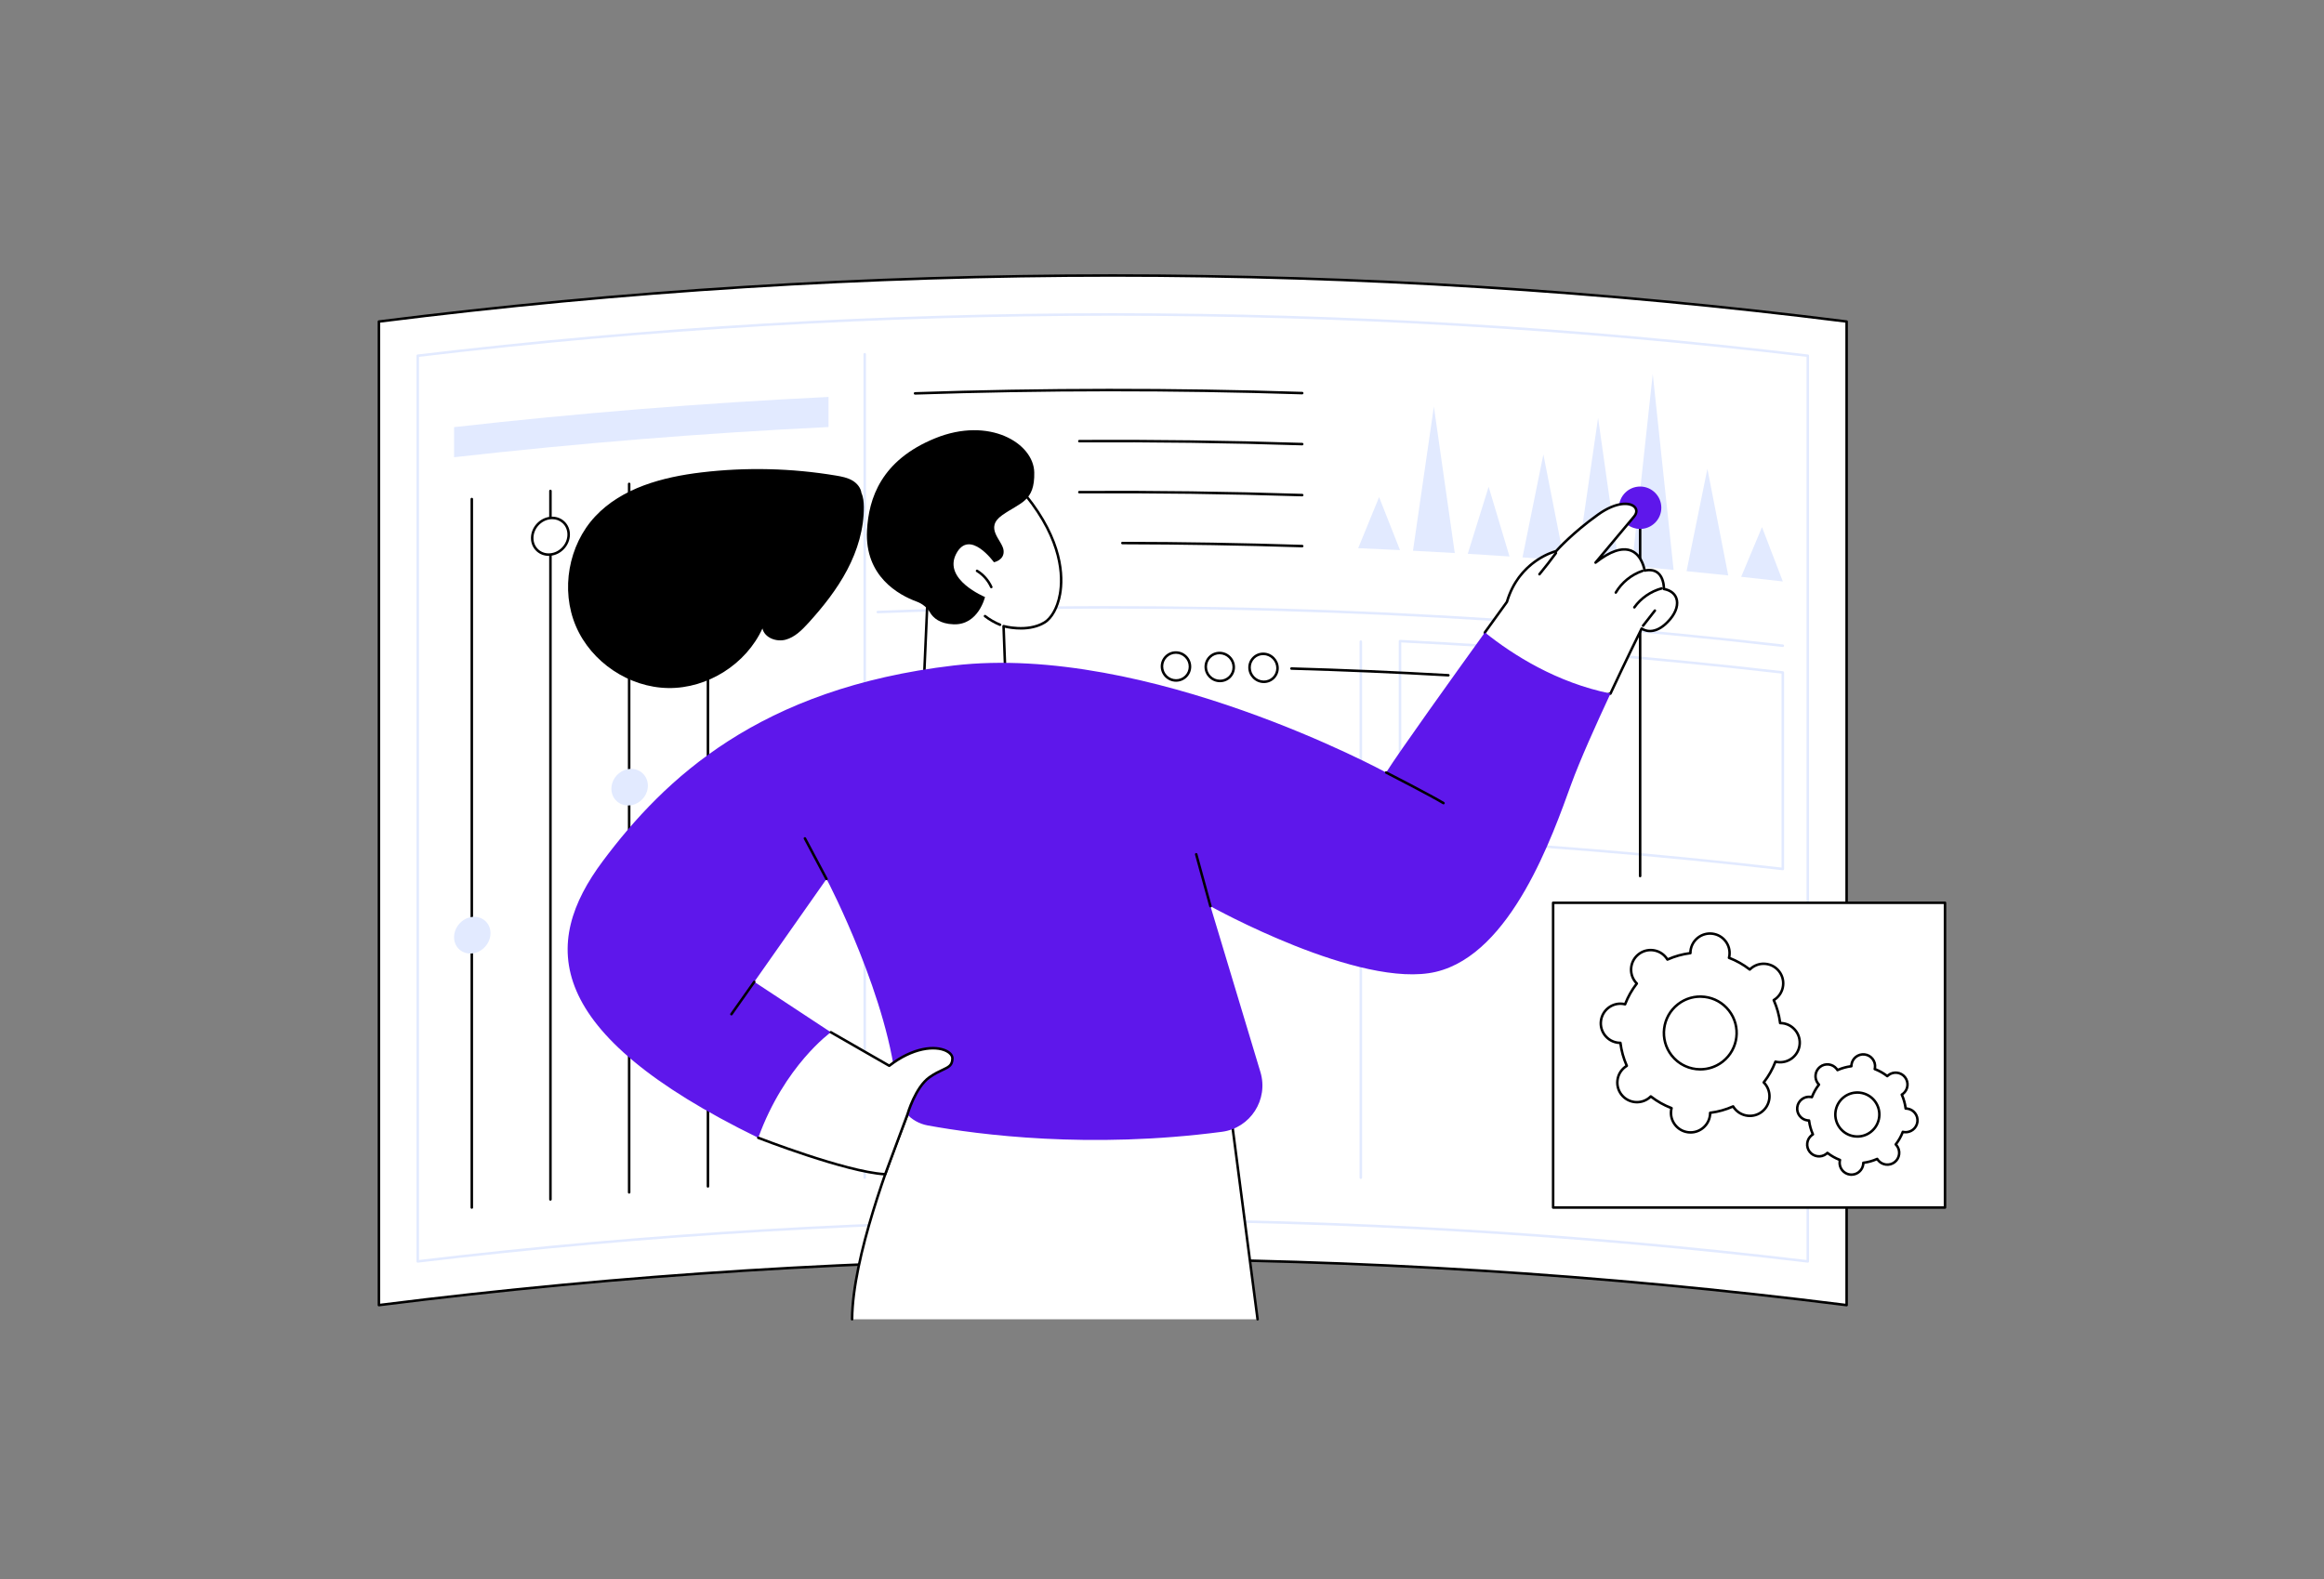 <svg xmlns="http://www.w3.org/2000/svg" xmlns:xlink="http://www.w3.org/1999/xlink" width="1424" zoomAndPan="magnify" viewBox="0 0 1068 726" height="968" preserveAspectRatio="xMidYMid meet" version="1.0"><rect x="0" y="0" width="1068" height="726" fill="#808080" stroke="none"/><defs><clipPath id="34aa9826e2"><path d="M 173.566 126 L 850 126 L 850 601 L 173.566 601 Z M 173.566 126 " clip-rule="nonzero"/></clipPath><clipPath id="f9d5cbcc1c"><path d="M 713 414 L 894.316 414 L 894.316 556 L 713 556 Z M 713 414 " clip-rule="nonzero"/></clipPath></defs><path fill="#ffffff" d="M 848.617 599.918 C 624.68 571.676 398.074 571.676 174.133 599.918 C 174.133 449.215 174.133 298.508 174.133 147.801 C 398.074 119.562 624.68 119.562 848.617 147.801 C 848.617 298.508 848.617 449.215 848.617 599.918 " fill-opacity="1" fill-rule="nonzero"/><g clip-path="url(#34aa9826e2)"><path fill="#000000" d="M 511.375 578.172 C 623.855 578.172 736.34 585.203 848.039 599.262 L 848.039 148.312 C 624.633 120.18 398.117 120.18 174.711 148.312 L 174.711 599.262 C 286.41 585.203 398.895 578.172 511.375 578.172 Z M 848.617 600.496 C 848.594 600.496 848.57 600.492 848.543 600.492 C 624.812 572.277 397.934 572.277 174.207 600.492 C 174.043 600.512 173.875 600.461 173.754 600.352 C 173.629 600.242 173.555 600.086 173.555 599.918 L 173.555 147.801 C 173.555 147.512 173.773 147.266 174.062 147.23 C 397.887 119.004 624.863 119.004 848.691 147.23 C 848.977 147.266 849.195 147.512 849.195 147.801 L 849.195 599.918 C 849.195 600.086 849.121 600.242 849 600.352 C 848.891 600.445 848.758 600.496 848.617 600.496 " fill-opacity="1" fill-rule="nonzero"/></g><path fill="#e2eaff" d="M 511.375 560.27 C 617.891 560.27 724.422 566.574 830.195 579.168 L 830.195 164.035 C 618.637 138.828 404.117 138.828 192.555 164.035 L 192.555 579.168 C 298.328 566.574 404.859 560.27 511.375 560.27 Z M 191.977 580.398 C 191.836 580.398 191.699 580.348 191.594 580.254 C 191.469 580.141 191.398 579.984 191.398 579.816 L 191.398 163.523 C 191.398 163.23 191.617 162.98 191.91 162.949 C 403.891 137.648 618.859 137.648 830.844 162.949 C 831.133 162.98 831.352 163.23 831.352 163.52 L 831.352 579.816 C 831.352 579.984 831.281 580.141 831.156 580.254 C 831.035 580.359 830.871 580.414 830.707 580.395 C 724.773 567.75 618.055 561.43 511.375 561.43 C 404.672 561.43 298.004 567.746 192.047 580.395 C 192.023 580.398 192 580.398 191.977 580.398 " fill-opacity="1" fill-rule="nonzero"/><path fill="#e2eaff" d="M 625.367 541.91 C 625.047 541.91 624.789 541.652 624.789 541.332 L 624.789 294.934 C 624.789 294.617 625.047 294.355 625.367 294.355 C 625.688 294.355 625.945 294.617 625.945 294.934 L 625.945 541.332 C 625.945 541.652 625.688 541.91 625.367 541.91 " fill-opacity="1" fill-rule="nonzero"/><path fill="#e2eaff" d="M 397.383 541.91 C 397.066 541.91 396.805 541.652 396.805 541.332 L 396.805 162.832 C 396.805 162.516 397.066 162.254 397.383 162.254 C 397.703 162.254 397.961 162.516 397.961 162.832 L 397.961 541.332 C 397.961 541.652 397.703 541.91 397.383 541.91 " fill-opacity="1" fill-rule="nonzero"/><path fill="#e2eaff" d="M 819.301 297.398 C 819.277 297.398 819.254 297.395 819.234 297.391 C 681.672 281.574 541.773 276.367 403.418 281.914 C 403.086 281.922 402.832 281.68 402.816 281.359 C 402.805 281.039 403.051 280.77 403.371 280.758 C 541.785 275.207 681.746 280.422 819.363 296.242 C 819.684 296.281 819.91 296.566 819.871 296.887 C 819.84 297.18 819.59 297.398 819.301 297.398 " fill-opacity="1" fill-rule="nonzero"/><path fill="#000000" d="M 216.816 555.645 C 216.496 555.645 216.238 555.383 216.238 555.066 L 216.238 229.395 C 216.238 229.074 216.496 228.816 216.816 228.816 C 217.137 228.816 217.395 229.074 217.395 229.395 L 217.395 555.066 C 217.395 555.383 217.137 555.645 216.816 555.645 " fill-opacity="1" fill-rule="nonzero"/><path fill="#e2eaff" d="M 208.668 430.797 C 208.668 435.43 212.414 438.762 217.039 438.254 C 221.656 437.746 225.41 433.594 225.406 428.957 C 225.406 424.324 221.66 420.965 217.039 421.473 C 212.418 421.98 208.672 426.164 208.668 430.797 " fill-opacity="1" fill-rule="nonzero"/><path fill="#000000" d="M 252.957 551.918 C 252.637 551.918 252.379 551.656 252.379 551.34 L 252.379 225.668 C 252.379 225.348 252.637 225.09 252.957 225.09 C 253.277 225.09 253.535 225.348 253.535 225.668 L 253.535 551.34 C 253.535 551.656 253.277 551.918 252.957 551.918 " fill-opacity="1" fill-rule="nonzero"/><path fill="#ffffff" d="M 244.578 247.324 C 244.578 251.957 248.328 255.34 252.957 254.895 C 257.582 254.445 261.336 250.344 261.336 245.707 C 261.336 241.074 257.586 237.668 252.957 238.113 C 248.332 238.559 244.578 242.688 244.578 247.324 " fill-opacity="1" fill-rule="nonzero"/><path fill="#000000" d="M 253.77 238.652 C 253.52 238.652 253.266 238.664 253.012 238.688 C 248.68 239.105 245.156 242.977 245.156 247.324 C 245.156 249.391 245.957 251.254 247.406 252.57 C 248.867 253.898 250.82 254.52 252.902 254.32 C 257.234 253.902 260.758 250.039 260.758 245.707 C 260.758 243.637 259.953 241.762 258.496 240.438 C 257.215 239.273 255.559 238.652 253.77 238.652 Z M 252.133 255.512 C 250.055 255.512 248.125 254.785 246.629 253.426 C 244.934 251.887 244 249.723 244 247.324 C 244 242.398 247.992 238.012 252.902 237.539 C 255.305 237.309 257.566 238.031 259.273 239.582 C 260.977 241.129 261.914 243.305 261.914 245.707 C 261.914 250.617 257.918 254.996 253.012 255.469 C 252.715 255.5 252.426 255.512 252.133 255.512 " fill-opacity="1" fill-rule="nonzero"/><path fill="#000000" d="M 289.129 548.68 C 288.809 548.68 288.551 548.418 288.551 548.102 L 288.551 222.43 C 288.551 222.109 288.809 221.852 289.129 221.852 C 289.449 221.852 289.707 222.109 289.707 222.43 L 289.707 548.102 C 289.707 548.418 289.449 548.68 289.129 548.68 " fill-opacity="1" fill-rule="nonzero"/><path fill="#e2eaff" d="M 281.035 361.449 C 280.344 366.996 284.957 371.211 290.441 370.07 C 294.176 369.293 297.199 366.031 297.668 362.254 C 298.359 356.715 293.746 352.461 288.262 353.605 C 284.523 354.391 281.508 357.668 281.035 361.449 " fill-opacity="1" fill-rule="nonzero"/><path fill="#000000" d="M 325.336 545.926 C 325.016 545.926 324.758 545.668 324.758 545.348 L 324.758 219.68 C 324.758 219.359 325.016 219.102 325.336 219.102 C 325.652 219.102 325.914 219.359 325.914 219.68 L 325.914 545.348 C 325.914 545.668 325.652 545.926 325.336 545.926 " fill-opacity="1" fill-rule="nonzero"/><path fill="#ffffff" d="M 317.164 264.199 C 317.164 268.832 320.922 272.316 325.555 271.996 C 330.191 271.676 333.949 267.672 333.949 263.039 C 333.949 258.402 330.188 254.895 325.555 255.215 C 320.918 255.531 317.164 259.562 317.164 264.199 " fill-opacity="1" fill-rule="nonzero"/><path fill="#000000" d="M 317.742 264.199 C 317.742 266.27 318.547 268.156 320.004 269.52 C 321.473 270.887 323.434 271.562 325.516 271.418 C 329.848 271.117 333.371 267.359 333.371 263.039 C 333.371 260.957 332.562 259.059 331.094 257.691 C 329.625 256.32 327.668 255.645 325.594 255.789 C 321.266 256.09 317.742 259.859 317.742 264.199 Z M 324.961 272.594 C 322.789 272.594 320.77 271.812 319.215 270.363 C 317.52 268.785 316.586 266.59 316.586 264.199 C 316.586 259.266 320.59 254.977 325.516 254.637 C 327.906 254.469 330.18 255.254 331.883 256.848 C 333.586 258.438 334.527 260.633 334.527 263.039 C 334.527 267.953 330.523 272.23 325.594 272.57 C 325.383 272.586 325.172 272.594 324.961 272.594 " fill-opacity="1" fill-rule="nonzero"/><path fill="#e2eaff" d="M 380.754 196.293 C 323.297 199.082 265.906 203.711 208.668 210.176 C 208.668 205.566 208.668 200.957 208.668 196.344 C 265.906 189.871 323.293 185.246 380.754 182.461 C 380.754 187.07 380.754 191.68 380.754 196.293 " fill-opacity="1" fill-rule="nonzero"/><path fill="#e2eaff" d="M 643.367 252.855 C 636.965 252.539 630.562 252.246 624.16 251.98 C 627.359 244.148 630.562 236.32 633.766 228.5 C 636.965 236.613 640.164 244.727 643.367 252.855 " fill-opacity="1" fill-rule="nonzero"/><path fill="#e2eaff" d="M 668.539 254.207 C 662.141 253.832 655.742 253.48 649.34 253.152 C 652.539 231.059 655.738 208.969 658.938 186.883 C 662.141 209.32 665.34 231.758 668.539 254.207 " fill-opacity="1" fill-rule="nonzero"/><path fill="#e2eaff" d="M 693.699 255.793 C 687.305 255.359 680.906 254.949 674.512 254.559 C 677.711 244.285 680.906 234.012 684.105 223.75 C 687.305 234.422 690.504 245.105 693.699 255.793 " fill-opacity="1" fill-rule="nonzero"/><path fill="#e2eaff" d="M 718.852 257.617 C 712.457 257.121 706.062 256.652 699.668 256.207 C 702.867 240.418 706.066 224.637 709.262 208.863 C 712.457 225.109 715.656 241.359 718.852 257.617 " fill-opacity="1" fill-rule="nonzero"/><path fill="#e2eaff" d="M 743.988 259.676 C 737.598 259.121 731.211 258.59 724.816 258.086 C 728.012 236.078 731.211 214.082 734.402 192.086 C 737.598 214.609 740.793 237.141 743.988 259.676 " fill-opacity="1" fill-rule="nonzero"/><path fill="#e2eaff" d="M 769.109 261.973 C 762.727 261.355 756.34 260.766 749.949 260.199 C 753.145 230.75 756.34 201.309 759.527 171.867 C 762.727 201.895 765.918 231.93 769.109 261.973 " fill-opacity="1" fill-rule="nonzero"/><path fill="#e2eaff" d="M 794.211 264.5 C 787.836 263.828 781.449 263.176 775.066 262.551 C 778.258 246.852 781.449 231.164 784.641 215.477 C 787.832 231.812 791.023 248.152 794.211 264.5 " fill-opacity="1" fill-rule="nonzero"/><path fill="#e2eaff" d="M 819.301 267.266 C 812.926 266.535 806.547 265.824 800.168 265.137 C 803.355 257.512 806.547 249.895 809.734 242.285 C 812.922 250.605 816.113 258.934 819.301 267.266 " fill-opacity="1" fill-rule="nonzero"/><path fill="#000000" d="M 420.512 181.398 C 420.199 181.398 419.945 181.156 419.934 180.844 C 419.926 180.523 420.172 180.258 420.492 180.246 C 479.535 178.254 539.41 178.211 598.453 180.121 C 598.773 180.129 599.023 180.398 599.016 180.715 C 599.004 181.035 598.711 181.281 598.418 181.277 C 539.398 179.367 479.551 179.41 420.531 181.398 C 420.527 181.398 420.52 181.398 420.512 181.398 " fill-opacity="1" fill-rule="nonzero"/><path fill="#000000" d="M 598.438 204.719 C 598.43 204.719 598.422 204.719 598.418 204.719 C 564.457 203.621 530.004 203.164 496.02 203.355 C 496.016 203.355 496.016 203.355 496.016 203.355 C 495.699 203.355 495.438 203.102 495.438 202.781 C 495.438 202.461 495.695 202.199 496.012 202.199 C 530.012 202.008 564.48 202.465 598.453 203.562 C 598.773 203.574 599.023 203.84 599.016 204.16 C 599.004 204.473 598.746 204.719 598.438 204.719 " fill-opacity="1" fill-rule="nonzero"/><path fill="#000000" d="M 598.438 251.602 C 598.43 251.602 598.422 251.602 598.418 251.602 C 571.008 250.719 543.211 250.246 515.797 250.199 C 515.477 250.199 515.219 249.941 515.219 249.621 C 515.219 249.305 515.477 249.043 515.797 249.043 C 543.227 249.09 571.035 249.562 598.453 250.445 C 598.773 250.457 599.023 250.727 599.016 251.043 C 599.004 251.355 598.746 251.602 598.438 251.602 " fill-opacity="1" fill-rule="nonzero"/><path fill="#000000" d="M 598.438 228.16 C 598.43 228.16 598.422 228.16 598.418 228.16 C 564.453 227.062 530.004 226.605 496.02 226.797 C 496.016 226.797 496.016 226.797 496.016 226.797 C 495.699 226.797 495.438 226.543 495.438 226.223 C 495.438 225.902 495.695 225.645 496.012 225.645 C 530.012 225.449 564.477 225.906 598.453 227.004 C 598.773 227.016 599.023 227.285 599.016 227.602 C 599.004 227.914 598.746 228.16 598.438 228.16 " fill-opacity="1" fill-rule="nonzero"/><path fill="#e2eaff" d="M 643.945 384.477 C 702.094 387.34 760.887 392.152 818.723 398.793 L 818.723 309.629 C 760.887 302.992 702.086 298.172 643.945 295.309 Z M 819.301 400.016 C 819.277 400.016 819.254 400.016 819.234 400.012 C 761.035 393.32 701.855 388.473 643.336 385.602 C 643.027 385.59 642.789 385.332 642.789 385.023 L 642.789 294.703 C 642.789 294.543 642.855 294.391 642.969 294.281 C 643.082 294.172 643.234 294.117 643.395 294.121 C 701.934 296.992 761.141 301.844 819.363 308.539 C 819.656 308.57 819.879 308.82 819.879 309.113 L 819.879 399.438 C 819.879 399.605 819.805 399.762 819.684 399.871 C 819.578 399.965 819.438 400.016 819.301 400.016 " fill-opacity="1" fill-rule="nonzero"/><path fill="#000000" d="M 547.438 306.422 L 547.441 306.422 Z M 540.375 300.52 C 538.828 300.52 537.375 301.117 536.277 302.203 C 535.172 303.305 534.562 304.766 534.562 306.328 C 534.562 309.547 537.195 312.188 540.426 312.211 C 542.008 312.219 543.469 311.621 544.574 310.523 C 545.676 309.43 546.277 307.973 546.277 306.422 C 546.277 306.422 546.277 306.422 546.277 306.418 C 546.277 303.188 543.652 300.543 540.418 300.52 C 540.402 300.52 540.391 300.52 540.375 300.52 Z M 540.469 313.367 C 540.449 313.367 540.434 313.367 540.418 313.367 C 536.555 313.34 533.406 310.18 533.406 306.328 C 533.406 304.457 534.137 302.699 535.465 301.383 C 536.777 300.082 538.52 299.363 540.375 299.363 C 540.391 299.363 540.406 299.363 540.426 299.363 C 544.293 299.391 547.438 302.555 547.438 306.418 C 547.438 308.285 546.711 310.031 545.391 311.344 C 544.074 312.648 542.328 313.367 540.469 313.367 " fill-opacity="1" fill-rule="nonzero"/><path fill="#000000" d="M 560.441 300.742 C 558.914 300.742 557.48 301.328 556.395 302.395 C 555.289 303.48 554.684 304.941 554.684 306.5 C 554.68 309.723 557.312 312.387 560.551 312.434 C 562.09 312.465 563.59 311.871 564.695 310.781 C 565.793 309.699 566.398 308.246 566.398 306.691 C 566.398 303.461 563.766 300.789 560.531 300.742 C 560.504 300.742 560.469 300.742 560.441 300.742 Z M 560.641 313.59 C 560.605 313.59 560.566 313.59 560.531 313.59 C 556.668 313.531 553.523 310.348 553.527 306.5 C 553.527 304.629 554.258 302.879 555.586 301.57 C 556.887 300.289 558.605 299.586 560.441 299.586 C 560.477 299.586 560.512 299.586 560.551 299.586 C 564.414 299.645 567.555 302.832 567.555 306.691 C 567.555 308.559 566.828 310.305 565.508 311.605 C 564.207 312.887 562.48 313.59 560.641 313.59 " fill-opacity="1" fill-rule="nonzero"/><path fill="#000000" d="M 580.504 301.129 C 578.996 301.129 577.586 301.695 576.512 302.742 C 575.41 303.82 574.801 305.27 574.801 306.832 C 574.801 310.059 577.434 312.742 580.672 312.82 C 582.223 312.859 583.707 312.281 584.812 311.203 C 585.91 310.129 586.516 308.684 586.516 307.133 C 586.516 303.898 583.883 301.203 580.645 301.129 C 580.598 301.129 580.551 301.129 580.504 301.129 Z M 580.812 313.977 C 580.758 313.977 580.703 313.977 580.645 313.977 C 576.785 313.887 573.645 310.68 573.645 306.832 C 573.645 304.957 574.379 303.211 575.707 301.914 C 577.031 300.621 578.781 299.93 580.672 299.969 C 584.531 300.062 587.672 303.273 587.672 307.129 C 587.672 307.133 587.672 307.133 587.672 307.133 C 587.672 308.996 586.941 310.738 585.621 312.031 C 584.332 313.289 582.629 313.977 580.812 313.977 " fill-opacity="1" fill-rule="nonzero"/><path fill="#000000" d="M 665.605 310.969 C 665.59 310.969 665.582 310.969 665.57 310.969 C 641.664 309.598 617.406 308.559 593.465 307.883 C 593.145 307.871 592.895 307.605 592.902 307.285 C 592.91 306.969 593.195 306.719 593.496 306.727 C 617.449 307.406 641.719 308.445 665.637 309.816 C 665.953 309.832 666.199 310.105 666.18 310.426 C 666.16 310.734 665.906 310.969 665.605 310.969 " fill-opacity="1" fill-rule="nonzero"/><path fill="#ffffff" d="M 893.832 555.066 L 713.746 555.066 L 713.746 414.98 L 893.832 414.98 L 893.832 555.066 " fill-opacity="1" fill-rule="nonzero"/><g clip-path="url(#f9d5cbcc1c)"><path fill="#000000" d="M 714.324 554.488 L 893.25 554.488 L 893.25 415.559 L 714.324 415.559 Z M 893.832 555.645 L 713.746 555.645 C 713.43 555.645 713.168 555.383 713.168 555.066 L 713.168 414.98 C 713.168 414.66 713.43 414.402 713.746 414.402 L 893.832 414.402 C 894.148 414.402 894.406 414.66 894.406 414.98 L 894.406 555.066 C 894.406 555.383 894.148 555.645 893.832 555.645 " fill-opacity="1" fill-rule="nonzero"/></g><path fill="#ffffff" d="M 771.055 461.66 C 778.328 455.965 788.836 457.238 794.531 464.508 C 800.227 471.777 798.949 482.285 791.68 487.984 C 784.406 493.68 773.895 492.402 768.199 485.137 C 762.508 477.867 763.785 467.355 771.055 461.66 Z M 757.805 504.715 C 758.098 504.488 758.363 504.242 758.621 503.984 C 761.555 506.277 764.777 508.078 768.168 509.367 C 768.082 509.719 768.008 510.074 767.961 510.441 C 767.363 515.383 770.875 519.867 775.816 520.465 C 780.75 521.066 785.238 517.551 785.84 512.613 C 785.887 512.242 785.902 511.879 785.902 511.52 C 789.504 511.078 793.062 510.098 796.457 508.574 C 796.645 508.883 796.848 509.188 797.078 509.477 C 800.145 513.391 805.801 514.078 809.719 511.012 C 813.633 507.945 814.324 502.281 811.254 498.371 C 811.027 498.078 810.781 497.809 810.523 497.555 C 812.816 494.621 814.617 491.398 815.91 488.008 C 816.262 488.094 816.617 488.168 816.988 488.211 C 821.922 488.812 826.41 485.293 827.012 480.355 C 827.613 475.422 824.098 470.934 819.16 470.332 C 818.793 470.289 818.43 470.277 818.066 470.277 C 817.625 466.676 816.648 463.117 815.125 459.719 C 815.438 459.531 815.738 459.328 816.031 459.102 C 819.945 456.035 820.637 450.375 817.566 446.461 C 814.504 442.547 808.844 441.859 804.926 444.926 C 804.637 445.156 804.367 445.402 804.113 445.656 C 801.176 443.367 797.953 441.566 794.566 440.277 C 794.652 439.922 794.727 439.57 794.77 439.199 C 795.371 434.262 791.855 429.777 786.918 429.176 C 781.98 428.578 777.492 432.094 776.895 437.031 C 776.844 437.402 776.832 437.762 776.832 438.125 C 773.23 438.566 769.672 439.543 766.273 441.07 C 766.086 440.762 765.887 440.457 765.656 440.164 C 762.59 436.254 756.93 435.562 753.016 438.633 C 749.102 441.699 748.414 447.359 751.477 451.273 C 751.707 451.566 751.953 451.836 752.211 452.09 C 749.914 455.023 748.113 458.246 746.824 461.633 C 746.473 461.547 746.117 461.477 745.746 461.43 C 740.809 460.832 736.32 464.348 735.723 469.285 C 735.121 474.223 738.637 478.711 743.57 479.309 C 743.938 479.352 744.305 479.367 744.664 479.367 C 745.105 482.969 746.082 486.527 747.609 489.926 C 747.297 490.113 746.992 490.312 746.703 490.539 C 742.785 493.609 742.098 499.27 745.164 503.184 C 748.23 507.098 753.891 507.785 757.805 504.715 " fill-opacity="1" fill-rule="nonzero"/><path fill="#000000" d="M 781.34 458.676 C 777.75 458.676 774.281 459.863 771.414 462.117 C 764.402 467.605 763.168 477.773 768.656 484.781 C 774.145 491.785 784.312 493.02 791.32 487.527 C 798.328 482.035 799.566 471.871 794.078 464.863 C 791.418 461.469 787.598 459.312 783.316 458.797 C 782.652 458.715 781.992 458.676 781.34 458.676 Z M 781.379 492.113 C 776.242 492.113 771.152 489.84 767.746 485.492 C 761.863 477.984 763.188 467.09 770.699 461.207 C 774.34 458.355 778.867 457.094 783.457 457.648 C 788.043 458.203 792.141 460.516 794.988 464.152 C 800.867 471.656 799.543 482.555 792.031 488.438 C 788.875 490.914 785.113 492.113 781.379 492.113 Z M 757.805 504.715 L 757.812 504.715 Z M 758.621 503.406 C 758.746 503.406 758.871 503.445 758.977 503.527 C 761.832 505.758 764.992 507.543 768.375 508.828 C 768.645 508.934 768.797 509.223 768.727 509.508 C 768.637 509.871 768.574 510.203 768.535 510.516 C 768.266 512.746 768.879 514.953 770.266 516.723 C 771.656 518.496 773.648 519.621 775.883 519.891 C 780.5 520.449 784.707 517.152 785.27 512.539 C 785.305 512.234 785.324 511.898 785.324 511.52 C 785.324 511.227 785.543 510.98 785.832 510.945 C 789.422 510.504 792.918 509.527 796.223 508.047 C 796.492 507.926 796.805 508.023 796.953 508.273 C 797.152 508.602 797.344 508.879 797.531 509.121 C 800.395 512.777 805.703 513.422 809.363 510.555 C 813.02 507.691 813.664 502.383 810.801 498.727 C 810.609 498.48 810.387 498.234 810.113 497.965 C 809.91 497.758 809.887 497.43 810.07 497.199 C 812.301 494.344 814.082 491.184 815.371 487.801 C 815.473 487.527 815.77 487.375 816.051 487.449 C 816.426 487.539 816.746 487.598 817.055 487.637 C 821.68 488.195 825.879 484.898 826.438 480.289 C 826.711 478.051 826.098 475.848 824.707 474.074 C 823.32 472.305 821.324 471.18 819.094 470.91 C 818.781 470.871 818.457 470.855 818.066 470.855 C 817.777 470.855 817.527 470.637 817.496 470.348 C 817.055 466.754 816.078 463.258 814.598 459.953 C 814.48 459.691 814.578 459.375 814.828 459.223 C 815.16 459.023 815.43 458.84 815.676 458.645 C 817.449 457.258 818.57 455.266 818.844 453.031 C 819.117 450.793 818.5 448.59 817.113 446.816 C 815.727 445.047 813.73 443.922 811.496 443.648 C 809.262 443.379 807.055 443.996 805.285 445.383 C 805.039 445.574 804.789 445.797 804.52 446.066 C 804.312 446.273 803.984 446.293 803.754 446.113 C 800.902 443.883 797.738 442.102 794.359 440.816 C 794.086 440.711 793.934 440.422 794.004 440.137 C 794.098 439.762 794.16 439.441 794.195 439.129 C 794.469 436.895 793.852 434.688 792.465 432.918 C 791.078 431.145 789.082 430.02 786.848 429.75 C 782.234 429.191 778.027 432.488 777.465 437.102 C 777.43 437.41 777.41 437.746 777.41 438.125 C 777.41 438.418 777.191 438.66 776.902 438.699 C 773.312 439.141 769.816 440.117 766.512 441.598 C 766.242 441.719 765.93 441.617 765.777 441.367 C 765.578 441.035 765.395 440.766 765.199 440.523 C 763.812 438.75 761.816 437.625 759.586 437.352 C 757.355 437.082 755.145 437.699 753.371 439.086 C 749.715 441.953 749.07 447.258 751.93 450.918 C 752.125 451.16 752.34 451.406 752.617 451.68 C 752.824 451.887 752.844 452.215 752.664 452.445 C 750.434 455.301 748.648 458.461 747.363 461.844 C 747.258 462.113 746.969 462.266 746.684 462.195 C 746.312 462.105 745.984 462.043 745.676 462.004 C 741.066 461.445 736.855 464.742 736.293 469.355 C 736.02 471.59 736.637 473.797 738.027 475.566 C 739.41 477.34 741.406 478.465 743.641 478.734 C 743.949 478.773 744.297 478.77 744.664 478.789 C 744.957 478.789 745.203 479.008 745.238 479.297 C 745.68 482.887 746.656 486.383 748.133 489.688 C 748.254 489.953 748.156 490.266 747.906 490.418 C 747.574 490.621 747.305 490.805 747.059 490.996 C 745.285 492.387 744.16 494.379 743.891 496.613 C 743.617 498.848 744.23 501.055 745.617 502.828 C 748.484 506.484 753.793 507.125 757.449 504.262 C 757.695 504.07 757.938 503.852 758.211 503.574 C 758.324 503.461 758.473 503.406 758.621 503.406 Z M 776.906 521.109 C 776.523 521.109 776.137 521.086 775.746 521.039 C 773.207 520.73 770.934 519.453 769.359 517.438 C 767.777 515.422 767.078 512.914 767.391 510.375 C 767.418 510.164 767.449 509.953 767.496 509.727 C 764.336 508.473 761.371 506.805 758.664 504.746 C 758.496 504.902 758.328 505.039 758.164 505.172 C 754.004 508.43 747.969 507.695 744.711 503.539 C 743.129 501.527 742.434 499.016 742.742 496.473 C 743.051 493.934 744.332 491.664 746.344 490.086 C 746.508 489.957 746.688 489.832 746.879 489.703 C 745.531 486.578 744.613 483.301 744.156 479.938 C 743.926 479.926 743.711 479.906 743.504 479.883 C 740.961 479.574 738.695 478.297 737.113 476.281 C 735.539 474.266 734.836 471.758 735.145 469.215 C 735.785 463.969 740.574 460.219 745.816 460.859 C 746.023 460.883 746.238 460.918 746.461 460.961 C 747.715 457.805 749.387 454.836 751.449 452.129 C 751.293 451.961 751.152 451.797 751.023 451.629 C 747.766 447.473 748.5 441.434 752.66 438.176 C 754.676 436.598 757.184 435.898 759.723 436.207 C 762.266 436.516 764.535 437.797 766.113 439.809 C 766.242 439.977 766.367 440.148 766.496 440.34 C 769.617 438.992 772.902 438.074 776.266 437.617 C 776.277 437.387 776.293 437.168 776.316 436.961 C 776.957 431.715 781.746 427.969 786.988 428.605 C 789.527 428.914 791.797 430.191 793.375 432.203 C 794.953 434.223 795.652 436.727 795.34 439.27 C 795.316 439.48 795.285 439.691 795.238 439.914 C 798.395 441.168 801.363 442.84 804.07 444.898 C 804.242 444.742 804.406 444.602 804.57 444.473 C 806.586 442.895 809.094 442.191 811.637 442.5 C 814.176 442.809 816.445 444.09 818.023 446.105 C 819.602 448.117 820.301 450.629 819.992 453.168 C 819.684 455.707 818.402 457.977 816.387 459.555 C 816.223 459.684 816.051 459.812 815.855 459.938 C 817.203 463.062 818.117 466.34 818.578 469.707 C 818.809 469.719 819.023 469.738 819.23 469.762 C 821.77 470.066 824.043 471.348 825.617 473.363 C 827.195 475.375 827.895 477.887 827.586 480.426 C 826.949 485.672 822.164 489.422 816.914 488.785 C 816.711 488.762 816.496 488.723 816.27 488.68 C 815.02 491.84 813.344 494.805 811.285 497.512 C 811.441 497.684 811.582 497.848 811.711 498.012 C 814.969 502.172 814.234 508.207 810.074 511.465 C 805.914 514.727 799.879 513.992 796.621 509.832 C 796.492 509.672 796.363 509.492 796.238 509.301 C 793.117 510.652 789.836 511.566 786.469 512.027 C 786.461 512.258 786.441 512.473 786.414 512.684 C 785.828 517.535 781.68 521.109 776.906 521.109 " fill-opacity="1" fill-rule="nonzero"/><path fill="#ffffff" d="M 847.312 504.34 C 851.711 500.895 858.07 501.668 861.516 506.062 C 864.957 510.457 864.184 516.816 859.789 520.262 C 855.387 523.707 849.031 522.938 845.586 518.539 C 842.145 514.145 842.918 507.785 847.312 504.34 Z M 839.301 530.383 C 839.477 530.246 839.637 530.094 839.793 529.941 C 841.566 531.328 843.516 532.418 845.566 533.195 C 845.516 533.41 845.469 533.625 845.445 533.848 C 845.082 536.832 847.207 539.551 850.191 539.91 C 853.18 540.273 855.895 538.145 856.254 535.16 C 856.285 534.938 856.293 534.715 856.293 534.496 C 858.473 534.23 860.625 533.637 862.68 532.715 C 862.793 532.902 862.914 533.086 863.051 533.262 C 864.906 535.629 868.328 536.047 870.695 534.191 C 873.066 532.336 873.484 528.914 871.629 526.547 C 871.488 526.367 871.34 526.207 871.184 526.051 C 872.574 524.277 873.664 522.328 874.445 520.277 C 874.656 520.328 874.871 520.375 875.094 520.398 C 878.082 520.762 880.797 518.633 881.16 515.648 C 881.523 512.664 879.395 509.949 876.41 509.59 C 876.188 509.559 875.965 509.551 875.75 509.551 C 875.48 507.375 874.891 505.223 873.969 503.164 C 874.156 503.055 874.34 502.93 874.516 502.793 C 876.887 500.938 877.301 497.516 875.445 495.148 C 873.594 492.781 870.168 492.363 867.801 494.219 C 867.625 494.359 867.461 494.508 867.309 494.66 C 865.531 493.277 863.582 492.184 861.535 491.406 C 861.586 491.195 861.629 490.98 861.656 490.758 C 862.02 487.77 859.895 485.055 856.906 484.691 C 853.922 484.328 851.207 486.457 850.844 489.445 C 850.816 489.668 850.809 489.891 850.809 490.105 C 848.629 490.371 846.477 490.965 844.422 491.887 C 844.309 491.699 844.184 491.516 844.047 491.34 C 842.191 488.973 838.77 488.555 836.398 490.41 C 834.031 492.266 833.617 495.691 835.469 498.059 C 835.609 498.234 835.758 498.395 835.914 498.551 C 834.527 500.328 833.438 502.273 832.656 504.324 C 832.441 504.273 832.227 504.23 832.004 504.203 C 829.02 503.84 826.305 505.969 825.941 508.953 C 825.578 511.938 827.703 514.652 830.688 515.016 C 830.914 515.043 831.133 515.051 831.352 515.051 C 831.617 517.23 832.207 519.379 833.133 521.438 C 832.945 521.551 832.762 521.672 832.582 521.809 C 830.215 523.664 829.801 527.09 831.656 529.457 C 833.508 531.82 836.93 532.238 839.301 530.383 " fill-opacity="1" fill-rule="nonzero"/><path fill="#000000" d="M 847.312 504.34 L 847.32 504.34 Z M 853.543 502.77 C 851.484 502.77 849.414 503.43 847.672 504.793 C 845.664 506.367 844.391 508.625 844.082 511.156 C 843.773 513.684 844.473 516.18 846.039 518.184 C 847.613 520.188 849.871 521.461 852.398 521.766 C 854.926 522.074 857.426 521.379 859.43 519.809 C 863.57 516.562 864.301 510.559 861.059 506.418 C 859.18 504.023 856.375 502.77 853.543 502.77 Z M 853.566 522.996 C 853.133 522.996 852.699 522.969 852.258 522.914 C 849.422 522.57 846.891 521.145 845.133 518.898 C 843.371 516.648 842.59 513.848 842.934 511.012 C 843.281 508.18 844.707 505.648 846.957 503.887 C 851.598 500.25 858.336 501.066 861.969 505.707 C 865.605 510.348 864.785 517.082 860.141 520.719 C 858.242 522.207 855.945 522.996 853.566 522.996 Z M 839.301 530.383 L 839.305 530.383 Z M 839.793 529.363 C 839.918 529.363 840.043 529.406 840.148 529.484 C 841.855 530.816 843.75 531.887 845.773 532.656 C 846.047 532.762 846.199 533.051 846.129 533.336 C 846.074 533.551 846.039 533.742 846.016 533.918 C 845.859 535.207 846.215 536.48 847.016 537.508 C 847.82 538.527 848.973 539.18 850.262 539.336 C 852.926 539.66 855.355 537.754 855.684 535.09 C 855.703 534.914 855.715 534.719 855.715 534.496 C 855.715 534.207 855.934 533.957 856.223 533.926 C 858.371 533.66 860.465 533.074 862.441 532.188 C 862.711 532.07 863.023 532.168 863.176 532.418 C 863.289 532.605 863.398 532.766 863.508 532.906 C 865.164 535.02 868.23 535.391 870.344 533.734 C 871.363 532.934 872.016 531.781 872.172 530.488 C 872.328 529.199 871.973 527.926 871.172 526.902 C 871.062 526.762 870.934 526.617 870.777 526.461 C 870.57 526.254 870.551 525.926 870.73 525.695 C 872.066 523.988 873.133 522.098 873.902 520.07 C 874.004 519.797 874.297 519.648 874.582 519.719 C 874.797 519.77 874.988 519.805 875.164 519.828 C 877.828 520.152 880.262 518.246 880.586 515.582 C 880.742 514.289 880.387 513.016 879.586 511.992 C 878.781 510.969 877.629 510.316 876.34 510.16 C 876.164 510.141 875.973 510.129 875.75 510.129 C 875.457 510.129 875.211 509.91 875.176 509.621 C 874.91 507.473 874.328 505.383 873.441 503.402 C 873.324 503.137 873.418 502.824 873.668 502.672 C 873.863 502.555 874.02 502.449 874.16 502.34 C 876.273 500.684 876.648 497.617 874.992 495.504 C 873.336 493.391 870.27 493.02 868.156 494.676 C 868.016 494.785 867.875 494.91 867.715 495.07 C 867.508 495.277 867.18 495.297 866.953 495.117 C 865.242 493.785 863.352 492.715 861.328 491.945 C 861.055 491.844 860.902 491.551 860.973 491.27 C 861.027 491.055 861.062 490.859 861.082 490.684 C 861.238 489.395 860.883 488.121 860.082 487.098 C 859.281 486.074 858.129 485.422 856.84 485.27 C 854.16 484.945 851.742 486.852 851.418 489.516 C 851.398 489.695 851.387 489.891 851.387 490.105 C 851.387 490.398 851.168 490.645 850.875 490.68 C 848.73 490.945 846.637 491.527 844.656 492.414 C 844.391 492.535 844.078 492.434 843.926 492.188 C 843.809 491.992 843.703 491.836 843.594 491.695 C 841.938 489.582 838.871 489.211 836.758 490.867 C 834.645 492.523 834.273 495.59 835.93 497.703 C 836.035 497.844 836.16 497.984 836.32 498.145 C 836.531 498.348 836.547 498.676 836.371 498.91 C 835.035 500.617 833.969 502.508 833.199 504.531 C 833.09 504.805 832.805 504.957 832.516 504.887 C 832.305 504.836 832.109 504.797 831.938 504.777 C 829.27 504.453 826.84 506.359 826.516 509.023 C 826.359 510.312 826.715 511.59 827.516 512.613 C 828.316 513.637 829.469 514.285 830.758 514.441 C 830.938 514.465 831.125 514.477 831.352 514.477 C 831.645 514.477 831.887 514.691 831.926 514.98 C 832.188 517.133 832.77 519.223 833.656 521.199 C 833.777 521.469 833.68 521.781 833.43 521.93 C 833.234 522.047 833.078 522.156 832.941 522.262 C 831.914 523.066 831.266 524.219 831.105 525.508 C 830.953 526.805 831.309 528.078 832.109 529.098 C 833.762 531.211 836.828 531.582 838.945 529.926 C 839.082 529.82 839.223 529.695 839.383 529.531 C 839.496 529.418 839.645 529.363 839.793 529.363 Z M 850.852 540.527 C 850.609 540.527 850.367 540.512 850.121 540.484 C 848.523 540.289 847.098 539.484 846.105 538.219 C 845.113 536.953 844.672 535.375 844.867 533.777 C 844.879 533.707 844.891 533.633 844.898 533.559 C 843.094 532.824 841.395 531.863 839.828 530.699 C 839.773 530.746 839.715 530.793 839.656 530.84 C 837.043 532.887 833.246 532.426 831.199 529.812 C 830.207 528.547 829.766 526.969 829.961 525.371 C 830.156 523.773 830.961 522.348 832.227 521.355 C 832.285 521.309 832.344 521.266 832.406 521.219 C 831.645 519.422 831.121 517.543 830.844 515.613 C 830.766 515.605 830.691 515.598 830.621 515.59 C 829.023 515.398 827.598 514.594 826.605 513.324 C 825.613 512.059 825.172 510.48 825.367 508.887 C 825.77 505.586 828.777 503.227 832.074 503.629 C 832.148 503.641 832.219 503.648 832.297 503.66 C 833.027 501.855 833.992 500.152 835.156 498.586 C 835.109 498.531 835.062 498.473 835.016 498.414 C 832.969 495.801 833.43 492.008 836.047 489.957 C 838.66 487.91 842.457 488.371 844.504 490.98 C 844.547 491.039 844.594 491.102 844.637 491.164 C 846.434 490.402 848.32 489.879 850.246 489.598 C 850.254 489.52 850.262 489.449 850.27 489.375 C 850.672 486.078 853.684 483.723 856.977 484.121 C 858.574 484.312 860 485.117 860.996 486.387 C 861.984 487.652 862.426 489.23 862.23 490.824 C 862.223 490.898 862.211 490.973 862.199 491.047 C 864.004 491.777 865.707 492.738 867.27 493.906 C 867.332 493.855 867.387 493.809 867.445 493.766 C 870.059 491.715 873.852 492.176 875.902 494.789 C 877.949 497.406 877.488 501.199 874.871 503.246 C 874.816 503.293 874.758 503.34 874.695 503.383 C 875.453 505.18 875.977 507.062 876.258 508.992 C 876.336 508.996 876.406 509.004 876.477 509.012 C 878.078 509.207 879.504 510.012 880.496 511.277 C 881.488 512.547 881.926 514.121 881.734 515.719 C 881.332 519.02 878.32 521.375 875.027 520.973 C 874.953 520.965 874.879 520.957 874.801 520.941 C 874.07 522.746 873.109 524.449 871.941 526.016 C 871.988 526.074 872.039 526.129 872.082 526.188 C 873.074 527.453 873.516 529.031 873.32 530.629 C 873.125 532.227 872.32 533.656 871.055 534.645 C 868.438 536.695 864.645 536.234 862.598 533.621 C 862.551 533.562 862.508 533.5 862.465 533.441 C 860.664 534.199 858.781 534.727 856.852 535.004 C 856.848 535.082 856.84 535.156 856.832 535.227 C 856.457 538.281 853.852 540.527 850.852 540.527 " fill-opacity="1" fill-rule="nonzero"/><path fill="#000000" d="M 753.727 403.258 C 753.406 403.258 753.148 403.004 753.148 402.68 L 753.148 233.387 C 753.148 233.07 753.406 232.809 753.727 232.809 C 754.043 232.809 754.305 233.07 754.305 233.387 L 754.305 402.68 C 754.305 403.004 754.043 403.258 753.727 403.258 " fill-opacity="1" fill-rule="nonzero"/><path fill="#5e17eb" d="M 763.465 233.387 C 763.465 238.77 759.105 243.129 753.727 243.129 C 748.348 243.129 743.988 238.77 743.988 233.387 C 743.988 228.008 748.348 223.648 753.727 223.648 C 759.105 223.648 763.465 228.008 763.465 233.387 " fill-opacity="1" fill-rule="nonzero"/><path fill="#000000" d="M 395.875 226.582 C 395.57 224.238 393.867 222.164 391.809 220.93 C 389.508 219.559 386.809 219.043 384.168 218.602 C 363.793 215.195 342.934 214.699 322.418 217.137 C 304.527 219.27 285.82 224.227 273.516 237.387 C 261.191 250.57 257.559 271.188 264.637 287.785 C 271.711 304.387 289.105 316.039 307.148 316.27 C 325.191 316.5 342.879 305.297 350.383 288.887 C 351.367 293.176 356.762 295.184 361.012 294.051 C 365.262 292.918 368.539 289.609 371.5 286.355 C 378.289 278.879 384.625 270.898 389.332 261.965 C 394.039 253.031 397.074 243.066 396.977 232.969 C 396.953 230.805 396.742 228.527 395.875 226.582 " fill-opacity="1" fill-rule="nonzero"/><path fill="#ffffff" d="M 426.527 268.734 L 424.688 310.914 L 462.102 312.273 L 461.191 287.809 C 461.191 287.809 472.078 290.926 480.016 286.125 C 487.953 281.32 495.324 257.293 471.398 227.691 C 447.473 198.094 430.582 253.77 430.582 253.77 L 426.527 268.734 " fill-opacity="1" fill-rule="nonzero"/><path fill="#000000" d="M 425.289 310.359 L 461.5 311.676 L 460.613 287.832 C 460.605 287.648 460.688 287.469 460.836 287.355 C 460.98 287.242 461.176 287.203 461.352 287.254 C 461.457 287.285 472.094 290.246 479.719 285.629 C 482.219 284.117 485.336 279.988 486.566 272.945 C 487.941 265.098 487.742 248.832 470.949 228.055 C 465.707 221.57 460.426 218.793 455.25 219.805 C 440.793 222.625 431.23 253.625 431.137 253.938 L 427.105 268.824 Z M 462.102 312.855 C 462.094 312.855 462.086 312.855 462.082 312.855 L 424.664 311.492 C 424.508 311.488 424.363 311.422 424.262 311.309 C 424.156 311.195 424.102 311.043 424.109 310.891 L 425.953 268.711 C 425.953 268.672 425.961 268.629 425.973 268.586 L 430.023 253.621 C 430.422 252.297 439.895 221.621 455.027 218.668 C 460.66 217.574 466.316 220.484 471.848 227.332 C 488.93 248.461 489.117 265.105 487.707 273.145 C 486.621 279.355 483.785 284.52 480.312 286.621 C 473.387 290.812 464.457 289.184 461.797 288.562 L 462.68 312.254 C 462.684 312.414 462.625 312.57 462.508 312.684 C 462.402 312.793 462.254 312.855 462.102 312.855 " fill-opacity="1" fill-rule="nonzero"/><path fill="#000000" d="M 455.555 270.422 C 455.328 270.422 455.121 270.293 455.023 270.082 C 453.707 267.129 451.465 264.582 448.703 262.902 C 448.43 262.738 448.344 262.383 448.508 262.109 C 448.676 261.836 449.031 261.75 449.305 261.918 C 452.262 263.715 454.668 266.445 456.078 269.609 C 456.211 269.898 456.078 270.242 455.785 270.375 C 455.711 270.406 455.633 270.422 455.555 270.422 " fill-opacity="1" fill-rule="nonzero"/><path fill="#000000" d="M 459.574 287.766 C 459.504 287.766 459.43 287.754 459.359 287.723 C 456.836 286.691 454.461 285.324 452.309 283.656 C 452.055 283.461 452.008 283.098 452.203 282.844 C 452.398 282.594 452.762 282.547 453.016 282.742 C 455.086 284.344 457.367 285.66 459.797 286.652 C 460.09 286.773 460.234 287.109 460.113 287.406 C 460.02 287.629 459.805 287.766 459.574 287.766 " fill-opacity="1" fill-rule="nonzero"/><path fill="#000000" d="M 421.242 276.527 C 423.789 277.461 426.004 279.184 427.379 281.52 C 428.812 283.949 431.852 286.773 438.266 286.98 C 449.668 287.344 452.66 274.422 452.66 274.422 C 452.66 274.422 433.266 266.453 439.391 254.625 C 445.52 242.793 456.762 258.445 456.762 258.445 C 456.762 258.445 461.73 257.539 461.191 252.934 C 460.652 248.324 452.18 242.727 460.566 236.809 C 468.949 230.887 475.578 230.578 475.297 217.137 C 475.016 203.691 454.598 191.359 429.777 201.445 C 404.961 211.531 399.188 229.059 398.43 243.867 C 397.355 264.938 413.008 273.496 421.242 276.527 " fill-opacity="1" fill-rule="nonzero"/><path fill="#ffffff" d="M 577.922 606.422 L 565.008 507.371 L 418.164 508.945 C 417.852 511.797 391.863 570.832 391.578 606.422 L 577.922 606.422 " fill-opacity="1" fill-rule="nonzero"/><path fill="#000000" d="M 577.922 607 C 577.637 607 577.391 606.785 577.352 606.492 L 564.504 507.957 L 418.621 509.516 C 418.328 510.516 417.496 512.684 415.98 516.613 C 409.527 533.367 392.383 577.867 392.16 606.426 C 392.156 606.742 391.879 606.996 391.574 607 C 391.258 606.996 391 606.734 391 606.414 C 391.23 577.648 408.43 533.004 414.902 516.199 C 416.371 512.379 417.539 509.363 417.59 508.883 C 417.621 508.59 417.867 508.371 418.156 508.367 L 565 506.793 C 565.273 506.789 565.547 507.004 565.582 507.297 L 578.496 606.348 C 578.539 606.66 578.316 606.949 578 606.992 C 577.973 606.996 577.949 607 577.922 607 " fill-opacity="1" fill-rule="nonzero"/><path fill="#ffffff" d="M 764.648 270.75 C 764.648 270.75 765.047 260.363 755.789 262.277 C 755.789 262.277 753.051 243.074 733.234 258.609 C 733.234 258.609 746.988 242.203 750.969 237.406 C 754.953 232.609 746.871 227.633 734.441 236.504 C 722.012 245.371 715.133 253.332 715.133 253.332 C 715.133 253.332 698.211 257.227 692.512 276.68 C 692.512 276.68 688.395 282.363 682.379 290.715 C 682.379 321.02 709.258 329.031 740.098 318.805 C 747.691 302.547 754.43 288.926 754.43 288.926 C 754.43 288.926 760.145 293.422 767.562 284.566 C 772.719 278.406 771.449 271.965 764.648 270.75 " fill-opacity="1" fill-rule="nonzero"/><path fill="#000000" d="M 682.957 290.902 C 683 302.18 686.938 310.961 694.348 316.312 C 704.594 323.707 721.102 324.441 739.68 318.332 C 747.145 302.352 753.844 288.809 753.914 288.668 C 753.988 288.516 754.133 288.402 754.305 288.363 C 754.477 288.324 754.652 288.363 754.789 288.473 C 755.004 288.637 760.18 292.484 767.121 284.195 C 769.727 281.078 770.734 277.699 769.809 275.152 C 769.082 273.156 767.215 271.797 764.547 271.316 C 764.262 271.266 764.059 271.016 764.07 270.727 C 764.074 270.68 764.211 266.062 761.57 263.832 C 760.207 262.68 758.301 262.348 755.906 262.844 C 755.754 262.875 755.59 262.84 755.457 262.754 C 755.328 262.66 755.238 262.52 755.219 262.359 C 755.211 262.293 754.188 255.594 749.352 253.656 C 745.457 252.098 740.156 253.918 733.59 259.066 C 733.355 259.25 733.023 259.227 732.816 259.012 C 732.609 258.797 732.598 258.465 732.789 258.238 C 732.93 258.074 746.59 241.777 750.527 237.035 C 751.602 235.742 751.707 234.449 750.82 233.492 C 749.098 231.641 743.223 230.949 734.777 236.973 C 722.555 245.691 715.641 253.633 715.574 253.711 C 715.488 253.805 715.383 253.867 715.266 253.895 C 715.098 253.934 698.602 257.957 693.066 276.844 C 693.047 276.906 693.02 276.969 692.977 277.02 C 692.977 277.02 688.914 282.633 682.957 290.902 Z M 716.297 323.594 C 707.293 323.594 699.512 321.465 693.672 317.25 C 685.906 311.641 681.801 302.465 681.801 290.715 C 681.801 290.594 681.84 290.477 681.91 290.375 C 687.508 282.605 691.465 277.141 691.984 276.422 C 697.418 258.051 712.934 253.328 714.816 252.816 C 715.797 251.719 722.648 244.207 734.105 236.031 C 742.258 230.215 749.109 229.957 751.668 232.703 C 752.957 234.094 752.859 236.035 751.414 237.773 C 748.605 241.16 740.848 250.422 736.582 255.516 C 741.848 252.164 746.281 251.176 749.785 252.586 C 754.398 254.438 755.879 259.801 756.254 261.605 C 758.75 261.207 760.789 261.66 762.32 262.953 C 764.863 265.105 765.191 268.91 765.227 270.273 C 768.066 270.902 770.066 272.484 770.895 274.758 C 771.977 277.738 770.926 281.449 768.004 284.938 C 761.695 292.473 756.398 290.664 754.672 289.746 C 753.32 292.488 747.266 304.828 740.621 319.051 C 740.555 319.191 740.43 319.305 740.277 319.352 C 731.746 322.184 723.617 323.59 716.297 323.594 " fill-opacity="1" fill-rule="nonzero"/><path fill="#000000" d="M 742.543 272.961 C 742.445 272.961 742.344 272.934 742.254 272.879 C 741.98 272.719 741.887 272.363 742.047 272.086 C 744.816 267.363 749.383 263.652 754.57 261.898 C 754.871 261.797 755.199 261.961 755.301 262.262 C 755.402 262.566 755.242 262.895 754.938 262.992 C 750.012 264.66 745.676 268.188 743.043 272.672 C 742.934 272.855 742.746 272.961 742.543 272.961 " fill-opacity="1" fill-rule="nonzero"/><path fill="#000000" d="M 751.07 279.754 C 750.953 279.754 750.836 279.719 750.734 279.648 C 750.477 279.461 750.414 279.102 750.602 278.84 C 753.664 274.539 758.348 271.289 763.449 269.922 C 763.758 269.84 764.074 270.02 764.156 270.332 C 764.242 270.637 764.059 270.957 763.75 271.039 C 758.902 272.336 754.453 275.426 751.543 279.512 C 751.43 279.668 751.25 279.754 751.07 279.754 " fill-opacity="1" fill-rule="nonzero"/><path fill="#000000" d="M 707.457 264.535 C 707.328 264.535 707.199 264.492 707.09 264.406 C 706.844 264.203 706.809 263.836 707.012 263.59 C 709.605 260.438 712.148 257.172 714.566 253.879 C 714.754 253.621 715.117 253.562 715.375 253.758 C 715.629 253.945 715.688 254.305 715.5 254.562 C 713.066 257.875 710.512 261.156 707.902 264.324 C 707.789 264.465 707.625 264.535 707.457 264.535 " fill-opacity="1" fill-rule="nonzero"/><path fill="#000000" d="M 755.082 288.184 C 754.957 288.184 754.832 288.145 754.727 288.062 C 754.477 287.867 754.43 287.5 754.629 287.25 L 760.051 280.309 C 760.246 280.059 760.609 280.016 760.863 280.211 C 761.113 280.41 761.16 280.773 760.961 281.023 L 755.539 287.965 C 755.426 288.109 755.258 288.184 755.082 288.184 " fill-opacity="1" fill-rule="nonzero"/><path fill="#5e17eb" d="M 637.008 355.09 C 637.008 355.09 527.523 295.449 438.266 305.91 C 349.004 316.367 305.391 357.859 277.039 395.785 C 248.688 433.715 249.168 474.523 348.461 523.004 L 381.82 474.488 L 346.633 451.316 L 379.828 404.039 C 380.648 405.316 409.047 460.512 412.059 501.336 C 412.648 509.293 418.445 515.887 426.301 517.32 C 449.938 521.641 500.738 528.254 561.551 520.25 C 574.645 518.523 583.039 505.414 579.227 492.77 L 556.27 416.566 C 556.27 416.566 625.172 454.949 659.91 446.707 C 694.645 438.461 713.559 383.82 722.027 360.555 C 726 349.633 733.383 333.188 740.098 318.805 C 715.344 313.766 695.355 301.098 682.379 290.715 C 668.043 310.621 642.906 345.684 637.008 355.09 " fill-opacity="1" fill-rule="nonzero"/><path fill="#000000" d="M 663.363 369.746 C 663.262 369.746 663.16 369.719 663.066 369.664 C 656.875 365.926 636.941 355.707 636.742 355.605 C 636.457 355.457 636.348 355.109 636.492 354.824 C 636.637 354.543 636.984 354.43 637.27 354.574 C 637.469 354.676 657.438 364.914 663.664 368.672 C 663.938 368.836 664.023 369.191 663.859 369.465 C 663.754 369.645 663.559 369.746 663.363 369.746 " fill-opacity="1" fill-rule="nonzero"/><path fill="#000000" d="M 556.27 417.145 C 556.016 417.145 555.785 416.977 555.715 416.719 L 549.164 392.848 C 549.078 392.539 549.258 392.223 549.566 392.133 C 549.875 392.051 550.191 392.23 550.277 392.539 L 556.828 416.414 C 556.914 416.719 556.73 417.039 556.422 417.121 C 556.375 417.137 556.32 417.145 556.27 417.145 " fill-opacity="1" fill-rule="nonzero"/><path fill="#000000" d="M 379.828 404.617 C 379.621 404.617 379.418 404.508 379.316 404.312 L 369.391 385.66 C 369.238 385.375 369.348 385.023 369.629 384.875 C 369.91 384.727 370.258 384.832 370.41 385.113 L 380.336 403.77 C 380.488 404.051 380.379 404.402 380.098 404.551 C 380.012 404.598 379.918 404.617 379.828 404.617 " fill-opacity="1" fill-rule="nonzero"/><path fill="#000000" d="M 336.125 466.77 C 336.008 466.77 335.895 466.734 335.793 466.664 C 335.531 466.48 335.469 466.121 335.652 465.855 L 346.16 450.984 C 346.344 450.723 346.703 450.66 346.965 450.844 C 347.227 451.027 347.289 451.391 347.102 451.648 L 336.598 466.523 C 336.484 466.688 336.305 466.77 336.125 466.77 " fill-opacity="1" fill-rule="nonzero"/><path fill="#ffffff" d="M 348.461 523.004 C 348.461 523.004 388.707 538.77 406.793 539.758 L 416.996 512.355 C 416.996 512.355 420.582 499.824 427.125 495.195 C 433.668 490.566 437.547 491.496 437.688 486.617 C 437.824 481.742 424.348 477.668 408.668 489.898 L 381.82 474.488 C 381.82 474.488 360.496 489.77 348.461 523.004 " fill-opacity="1" fill-rule="nonzero"/><path fill="#000000" d="M 406.793 540.336 C 406.785 540.336 406.773 540.336 406.762 540.336 C 388.789 539.355 348.652 523.703 348.25 523.543 C 347.953 523.426 347.805 523.094 347.922 522.793 C 348.039 522.496 348.375 522.352 348.672 522.465 C 349.07 522.621 388.41 537.965 406.402 539.156 L 416.453 512.152 C 416.59 511.676 420.156 499.414 426.789 494.723 C 429.207 493.016 431.258 492.055 432.902 491.285 C 435.738 489.957 437.031 489.352 437.109 486.602 C 437.141 485.496 436.266 484.414 434.707 483.625 C 429.723 481.102 419.562 482.133 409.023 490.352 C 408.836 490.496 408.586 490.516 408.379 490.395 L 381.535 474.988 C 381.258 474.828 381.164 474.477 381.32 474.199 C 381.477 473.922 381.832 473.828 382.113 473.984 L 408.617 489.203 C 419.5 480.844 429.801 479.852 435.227 482.594 C 437.203 483.59 438.309 485.066 438.266 486.637 C 438.164 490.098 436.27 490.984 433.395 492.328 C 431.789 493.082 429.793 494.02 427.461 495.668 C 421.152 500.125 417.586 512.387 417.551 512.512 L 407.336 539.961 C 407.25 540.188 407.035 540.336 406.793 540.336 " fill-opacity="1" fill-rule="nonzero"/></svg>